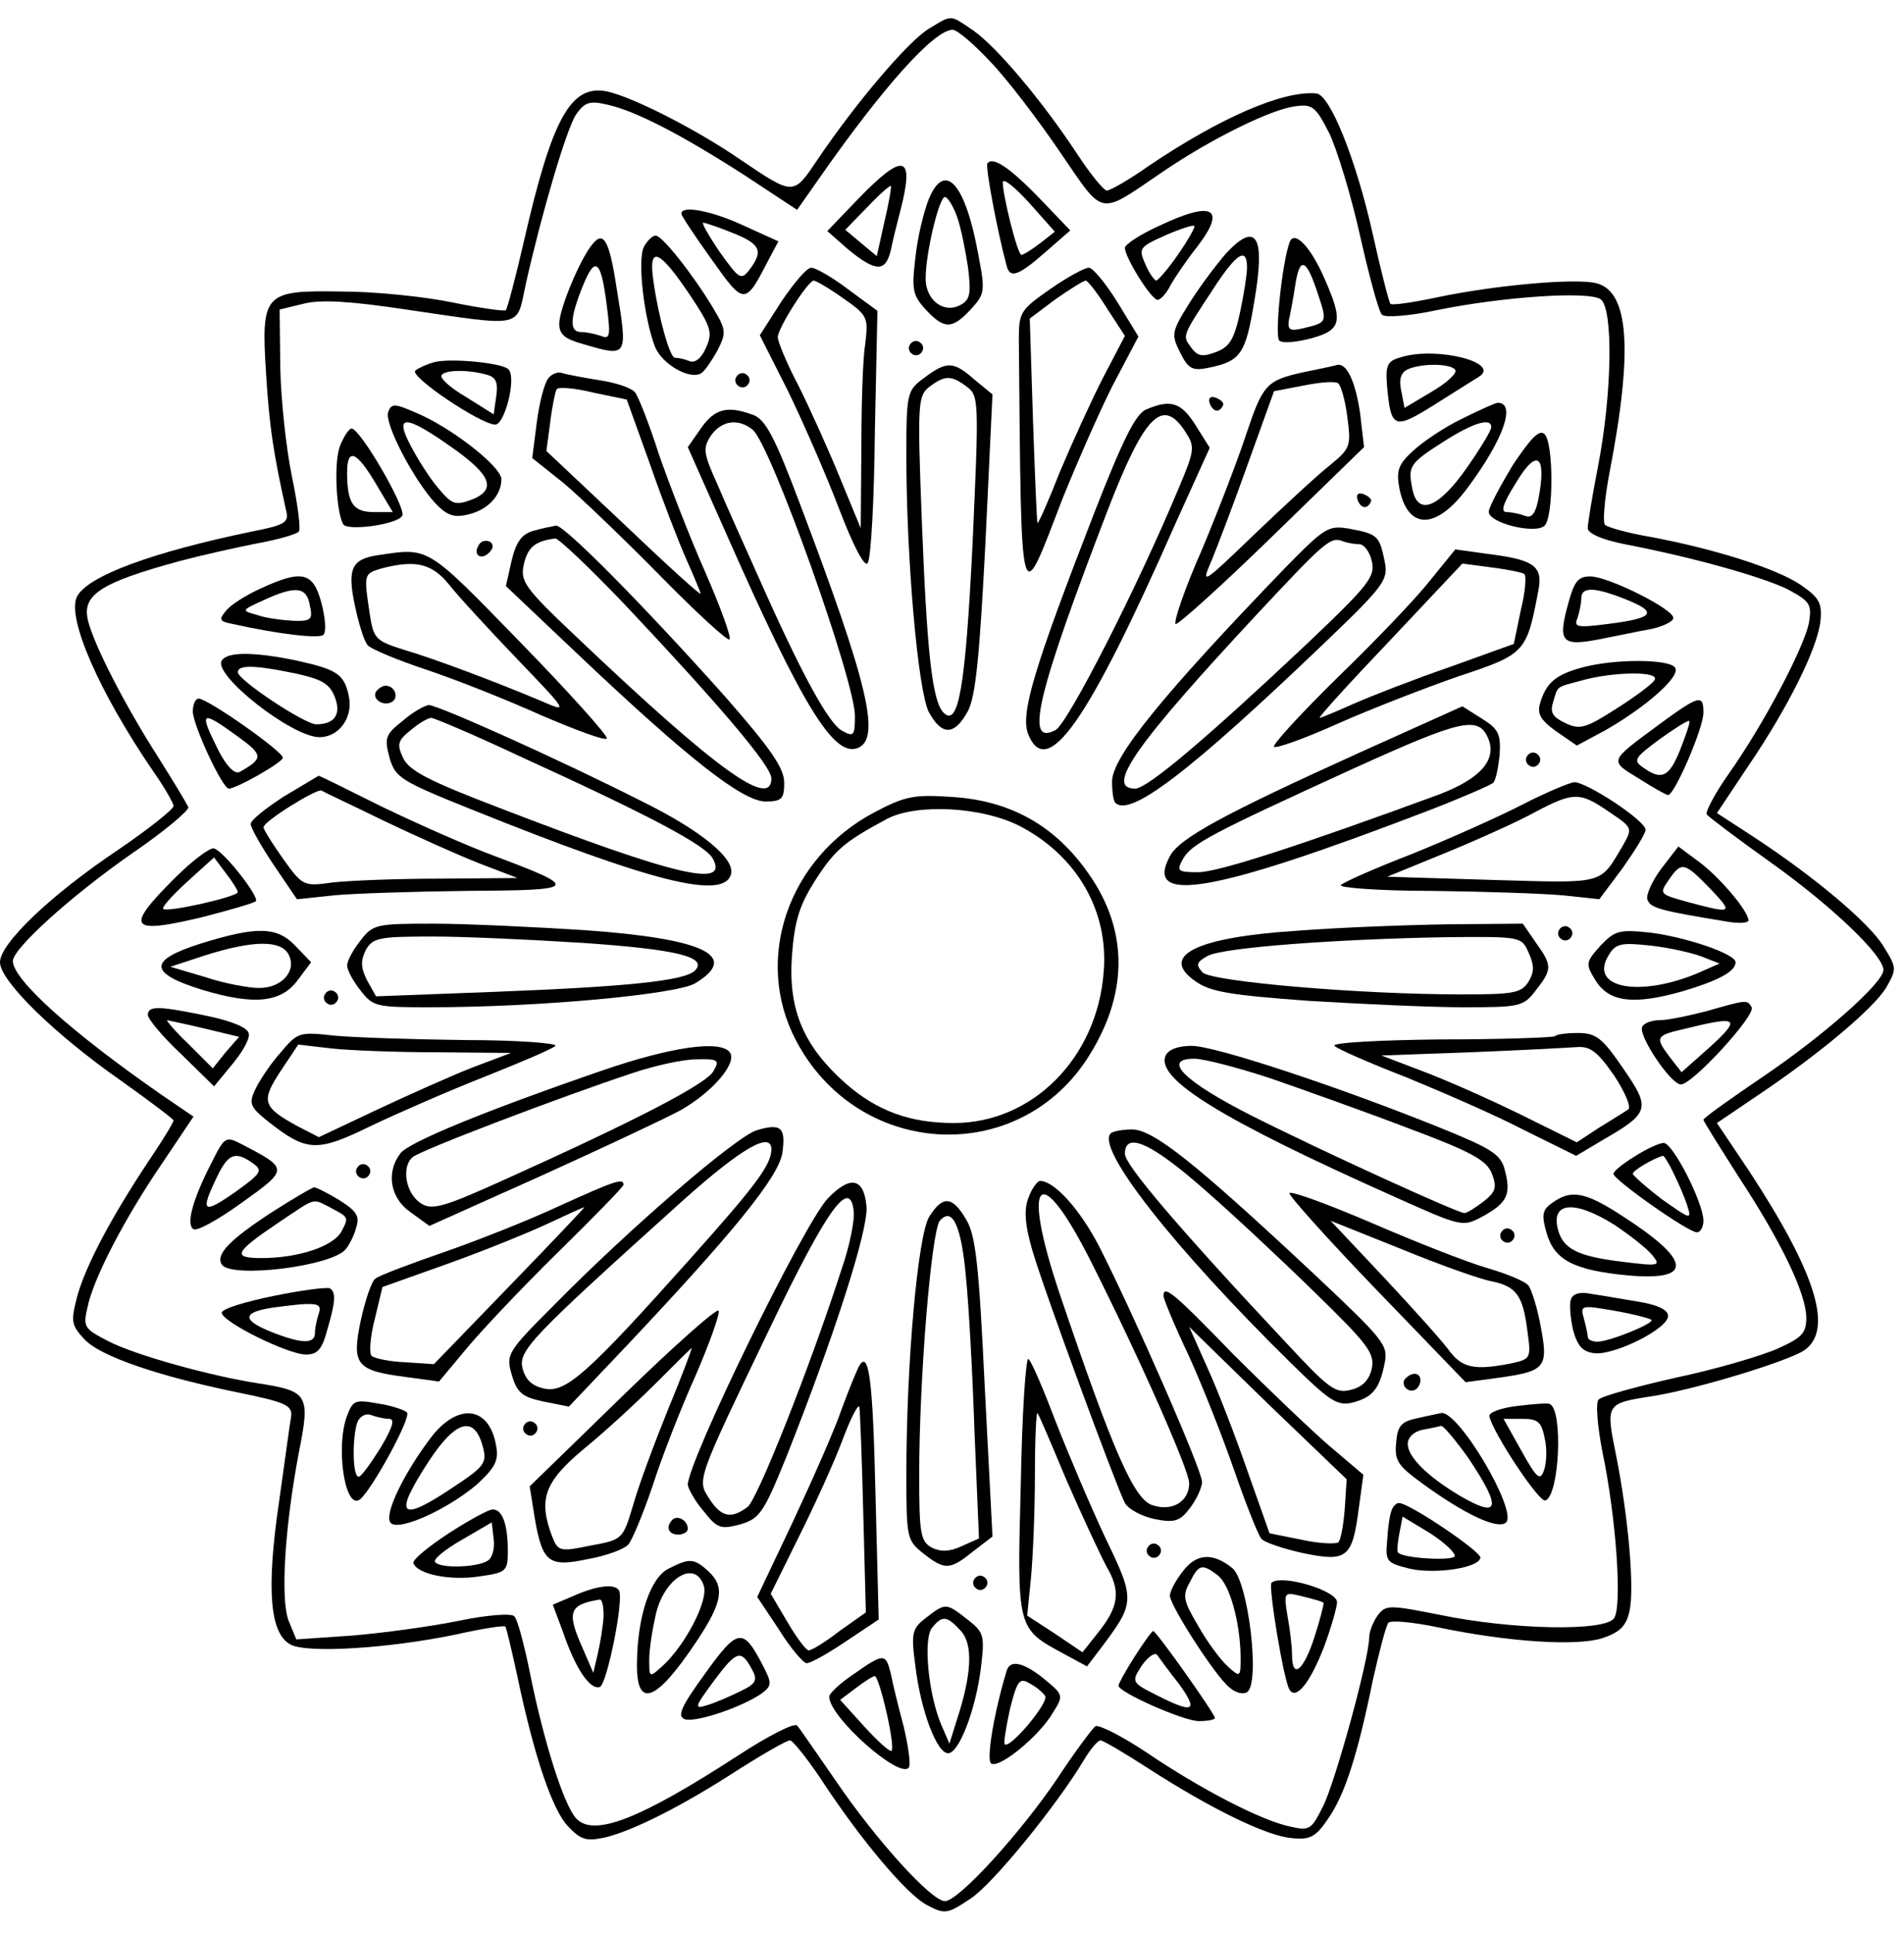 <?xml version="1.0"?>
<svg xmlns:rdf="http://www.w3.org/1999/02/22-rdf-syntax-ns#" xmlns="http://www.w3.org/2000/svg" xmlns:cc="http://web.resource.org/cc/" xmlns:dc="http://purl.org/dc/elements/1.1/" xmlns:svg="http://www.w3.org/2000/svg" version="1.0" viewBox="0 0 468 475">
  <g transform="translate(0 475) scale(.158 -.158)">
    <path d="m1444 2961c-32-20-113-115-173-204-37-55-36-55-119 1-70 48-167 97-207 106-57 12-86-41-130-233-13-57-26-105-28-107s-39 3-83 12c-43 9-121 17-172 17-122 2-126-2-118-129 5-80 11-121 31-211 5-19-1-23-52-33-155-32-256-69-273-101s34-149 119-273c17-24 31-49 31-53 0-5-39-36-86-68-106-71-184-146-184-175s85-112 188-184c45-32 82-60 82-62 0-3-17-31-38-62-58-87-99-164-112-212-10-39-9-44 11-66 25-27 116-58 244-84 68-14 80-19 78-36-2-10-10-71-19-134-20-136-14-204 18-221 26-14 154-6 259 16 40 9 73 14 75 12s10-37 19-78c26-124 55-210 80-234 19-20 28-22 56-16 43 10 121 49 210 107 38 24 73 44 78 44 4 0 25-26 46-57 64-98 136-183 167-199 28-15 32-14 68 10 35 23 134 145 176 215 10 17 22 31 26 31s38-20 75-44c98-63 184-105 223-108 28-3 37 2 56 30 26 37 46 99 70 217 10 44 20 83 24 88 4 4 38 1 76-7 110-23 217-30 257-17 27 9 37 19 42 42 8 36-2 148-21 243-16 79-16 80 55 91 66 10 208 53 237 71 47 31 20 119-84 278l-51 76 62 42c100 67 181 136 201 168 17 30 17 31-4 65-22 36-106 107-202 170l-57 37 48 72c64 94 108 184 113 226 3 29-2 37-31 57-37 25-131 55-231 74-36 6-68 15-73 19-4 3-1 40 7 82 37 191 30 282-21 294-32 8-157-3-247-22-38-8-71-13-73-10-2 2-15 52-28 111-26 115-66 214-87 216-52 5-150-38-260-112-31-22-61-39-66-39s-26 26-47 58c-54 82-125 166-161 191-37 25-32 25-70 2zm97-51c26-27 74-90 108-140 70-102 58-100 161-30 75 51 169 97 205 101 27 4 32-1 53-42 12-25 34-97 48-160 14-62 29-118 34-122 4-5 43-2 85 7 103 21 236 30 255 17 20-14 18-147-4-260-9-46-16-89-16-96 0-8 22-18 58-25 109-21 214-51 253-70 35-19 38-23 33-53-8-38-69-155-124-233-22-31-37-60-35-64 3-4 48-38 100-75 94-67 175-144 175-167 0-20-94-103-189-167-50-34-91-63-91-66 0-2 25-42 55-89 67-102 105-182 105-219 0-24-7-31-45-48-25-11-96-32-158-45-62-14-116-29-120-34-5-4-2-41 6-82 21-100 31-239 18-258-14-21-159-18-270 5-81 16-85 16-98-1-7-10-13-25-13-34 0-33-53-226-72-263-18-36-21-38-51-31-44 9-139 58-223 115-39 26-75 44-80 41-5-4-32-40-59-81-58-86-154-191-175-191s-107 95-169 186c-30 43-57 83-61 87-4 5-45-16-91-46-154-100-226-128-253-98-19 21-50 119-71 223-9 45-20 87-25 91-4 5-43 2-86-7-44-9-118-19-166-23l-87-6-12 29c-13 34-6 146 16 262 18 90 14 95-62 107-73 11-193 44-235 66-37 19-39 22-32 52 9 45 58 139 116 224l49 73-47 32c-143 99-234 181-234 210 0 19 89 100 185 167 50 34 89 67 88 72-2 5-23 40-47 78-52 81-100 175-109 212-10 40 18 59 143 93 30 8 83 20 118 27 34 6 65 15 67 19 3 5-2 43-11 86-9 44-17 119-18 169l-1 90 37 9c27 7 73 4 160-9 185-27 171-30 186 40 25 111 63 240 78 263 13 19 21 22 47 16 44-9 117-47 215-110l82-54 33 47c99 142 180 233 209 233 7 0 33-22 59-50z"/>
    <path d="m1536 2752c-3-6 15-103 30-159 5-20 18-16 60 21l39 34-45 47c-49 51-76 69-84 57zm82-124c-13-10-26-18-29-18-6 0-29 92-29 113 1 7 19-8 41-32l40-45-23-18z"/>
    <path d="m1336 2698l-49-51 33-29c43-35 58-35 66 0 3 15 10 43 15 62 22 86 5 90-65 18zm40-36l-12-54-24 20-25 21 34 35c19 20 36 35 37 33 1-1-3-26-10-55z"/>
    <path d="m1445 2697c-8-20-18-61-21-92-6-49-4-58 16-80 29-31 41-31 70 0 22 24 23 28 12 85-20 111-52 147-77 87zm44-28c6-17 13-52 17-79 5-41 3-50-12-58-26-14-54 8-54 41 0 40 21 127 30 127 4 0 13-14 19-31z"/>
    <path d="m1060 2674c0-3 21-35 47-71 51-72 52-72 89 0l15 28-53 24c-49 23-98 33-98 19zm80-30c43-17 48-28 26-57-13-17-16-15-46 27-17 25-29 46-26 46s24-7 46-16z"/>
    <path d="m1803 2655c-29-13-53-29-53-34 0-15 41-81 51-81 4 0 14 10 20 23 7 12 25 39 41 59 47 61 25 73-59 33zm30-44c-15-22-31-40-34-41-3 0-11 11-17 25-11 25-10 27 30 45 23 10 44 17 46 15 2-1-9-21-25-44z"/>
    <path d="m922 2627c-19-22-52-101-52-124 0-17 9-24 38-32 69-20 69-21 51 89-11 72-20 88-37 67zm22-96c6-47 5-53-9-47-9 3-23 6-31 6-18 0-18 20 2 70s29 43 38-29z"/>
    <path d="m1002 2623c-11-20 0-112 17-156 11-27 54-52 72-41 5 3 16 19 25 35 14 28 14 32-7 67-32 53-79 112-89 112-5 0-13-8-18-17zm71-75c34-51 36-59 25-83-7-16-17-24-26-20-7 3-17 5-22 5-8 0-26 64-34 123-7 52 10 45 57-25z"/>
    <path d="m1908 2613c-14-16-40-50-57-77-29-46-29-50-15-78 13-26 19-29 47-23 47 10 55 22 68 101 18 103 4 127-43 77zm32-23c0-10-5-42-11-70-9-41-16-53-37-61s-29-7-39 7c-14 19-14 17 35 92 36 55 52 65 52 32z"/>
    <path d="m2006 2629c-12-34-23-145-16-152 4-5 26-3 49 3 48 13 51 26 22 92-22 51-48 78-55 57zm44-79c15-45 15-45-22-54-21-5-25-3-23 12 2 9 7 34 10 55 7 45 17 42 35-13z"/>
    <path d="m1216 2538l-34-53 43-85c23-47 59-129 80-184 24-63 41-93 45-85 5 8 10 99 11 203l4 189-45 33c-25 19-51 34-58 34s-27-24-46-52zm95 5c39-27 40-30 35-72-4-24-6-98-6-165l-1-121-33 80c-18 44-47 108-64 142-18 34-32 68-32 75 0 14 47 88 56 88 3 0 24-12 45-27z"/>
    <path d="m1634 2557c-47-33-49-36-49-80 4-433 1-420 68-246 21 52 55 130 77 174l41 78-33 54c-18 29-38 53-44 53-7 0-34-15-60-33zm88-30l28-43-34-65c-18-35-48-101-67-146-18-46-34-82-35-80-1 1-4 73-7 160l-5 158 40 30c23 16 44 29 47 29s18-19 33-43z"/>
    <path d="m1416 2471c-4-5-2-12 3-15 5-4 12-2 15 3 4 5 2 12-3 15-5 4-12 2-15-3z"/>
    <path d="m2180 2451c-22-6-25-12-22-47 6-64 11-66 72-28 30 19 62 39 70 44 37 22-64 48-120 31zm84-20c3-5-13-20-37-34l-42-25-5 26c-4 18-1 29 10 34 22 10 68 9 74-1z"/>
    <path d="m675 2443c-11-3-24-9-29-13-9-9 99-82 124-84 15-1 34 73 21 86-9 10-91 18-116 11zm81-19c16-4 19-12 16-34l-4-28-43 27c-24 14-41 29-38 34 5 8 39 9 69 1z"/>
    <path d="m1438 2419c-27-20-28-23-28-122 0-159 18-365 35-398 20-37 40-37 61 2 12 24 18 86 27 261l11 231-28 23c-33 29-43 29-78 3zm66-14c19-14 19-22 9-244-11-224-22-286-45-263-18 18-26 95-34 300-7 182-6 193 12 207 24 18 34 18 58 0z"/>
    <path d="m2030 2428c-60-13-65-19-91-96-12-37-43-118-69-180-27-61-45-114-41-116 3-2 71 59 150 136l143 139-6 52c-7 48-20 78-35 76-3-1-26-6-51-11zm66-70c6-45 5-49-27-75-19-15-72-64-118-108-81-78-83-79-66-40 9 22 35 90 57 152l40 111 47 9c25 5 49 7 53 3 4-3 11-27 14-52z"/>
    <path d="m853 2418c-6-7-14-38-18-69l-7-55 49-39c26-22 94-87 150-144 57-58 105-102 108-99s-14 50-38 105c-24 54-56 137-72 183-15 47-32 90-37 96-5 7-29 15-55 19-25 4-51 9-58 11-6 3-17-1-22-8zm158-133c19-55 45-122 57-149s22-51 22-53c0-3-54 46-120 109l-120 113 6 45c3 25 8 48 10 51 2 4 28 2 56-5l53-11 36-100z"/>
    <path d="m1146 2421c-4-5-2-12 3-15 5-4 12-2 15 3 4 5 2 12-3 15-5 4-12 2-15-3z"/>
    <path d="m1882 2379c5-14 16-15 21-2 1 3-4 8-12 11s-12-1-9-9z"/>
    <path d="m604 2366c-7-17 39-105 73-142 18-19 29-23 50-18 32 7 53 30 53 55 0 20-80 82-134 104-32 14-37 14-42 1zm97-54c63-44 73-67 32-83-25-9-30-7-51 18-13 15-32 45-43 66-26 49-9 49 62-1z"/>
    <path d="m1784 2370c-17-6-37-47-82-162-94-242-114-310-103-342 29-75 93 16 230 327l53 117-22 35c-22 35-38 41-76 25zm60-35c15-23 15-28-10-87-65-156-173-367-192-377-49-26-28 58 82 344 57 147 85 174 120 120z"/>
    <path d="m2274 2355c-27-13-61-36-76-50-23-21-26-31-21-58 13-66 58-65 107 2 55 74 75 131 46 131-3 0-28-11-56-25zm46-13c0-5-17-33-38-63-44-63-77-76-85-32-7 35-4 39 51 74 46 29 72 36 72 21z"/>
    <path d="m1091 2341l-21-30 60-135c118-267 167-347 204-333s17 99-90 381c-38 101-53 130-72 137-40 15-60 10-81-20zm80-3c28-23 159-390 159-445 0-31-2-33-20-23-21 11-64 90-130 239-21 47-50 111-63 142-23 51-24 58-11 78 17 24 43 27 65 9z"/>
    <path d="m529 2313c-10-25-6-103 5-122 7-11 87 0 92 14 5 13-65 134-79 135-4 0-12-12-18-27zm57-61l25-42h-29c-33 0-42 14-42 62 0 39 15 33 46-20z"/>
    <path d="m2354 2284c-20-33-37-65-38-73-1-18 73-36 87-22s14 128 0 142c-8 8-20-4-49-47zm41-44c-5-31-11-40-22-36-8 3-21 6-29 6-10 0-6 13 14 45 31 52 47 46 37-15z"/>
    <path d="m2112 2229c5-14 16-15 21-2 1 3-4 8-12 11s-12-1-9-9z"/>
    <path d="m830 2181c-18-5-27-17-34-46l-9-40 114-108c168-159 254-227 290-227 25 0 29 4 29 29 0 23-21 53-91 133-123 138-251 268-264 267-5-1-21-4-35-8zm145-118c145-154 225-248 225-267 0-48-84 12-298 215-87 82-93 91-87 118 6 26 17 36 49 40 5 0 55-47 111-106z"/>
    <path d="m1999 2123c-190-197-269-294-269-332 0-15 2-30 5-33 23-23 116 48 327 250 93 89 98 97 92 126-8 39-11 42-54 50-34 6-39 2-101-61zm116 37c7 0 16-12 19-26 6-24-4-37-101-129-154-145-248-225-267-225-48 0 1 69 193 275 101 108 111 117 129 110 8-3 20-5 27-5z"/>
    <path d="m745 2159c-10-15 3-25 16-12 7 7 7 13 1 17-6 3-14 1-17-5z"/>
    <path d="m588 2143c-41-6-48-21-36-78 6-28 14-55 20-62 5-6 46-23 91-38s126-47 179-71c54-23 99-40 102-36 2 4-58 71-135 150-146 150-141 147-221 135zm110-45c14-18 63-71 107-117 78-81 79-83 40-66-71 30-169 67-217 81-44 14-47 17-53 57-9 60-9 61 17 69 53 14 79 9 106-24z"/>
    <path d="m2225 2104c-21-27-86-95-144-151-58-57-102-105-99-108s48 13 99 36c52 23 137 56 189 74 103 34 105 37 123 132 8 39-6 49-79 58l-50 7-39-48zm146 10c4-2 2-28-5-56l-11-53-100-36c-55-19-122-45-149-57s-51-22-53-22c-3 0 46 54 109 120l113 120 45-6c25-3 48-8 51-10z"/>
    <path d="m405 2091c-22-10-46-25-53-34-12-14-11-17 10-21 72-16 134-23 141-17 5 5 3 27-3 50-13 48-30 52-95 22zm77-26c5-22 2-25-26-24-17 1-42 4-56 9-25 7-25 7 10 23 50 23 67 21 72-8z"/>
    <path d="m2440 2069c-17-61-11-68 47-57 26 5 63 13 81 16 19 4 35 12 35 17 3 13-101 65-129 65-19 0-25-8-34-41zm90 5c50-20 43-29-29-38-47-6-53-5-47 9 3 9 6 23 6 31 0 18 20 18 70-2z"/>
    <path d="m345 1979c-14-22 109-119 152-119 30 0 52 30 46 62-7 36-18 43-81 57-67 14-109 14-117 0zm115-20c41-9 53-16 61-37 10-26 0-42-29-42-18 0-122 69-122 81s28 11 90-2z"/>
    <path d="m2460 1968c-40-11-55-24-64-55-5-16 0-26 25-44l32-22 43 23c62 35 119 84 110 98s-96 14-146 0zm114-19c-3-6-30-26-60-45-47-30-56-33-79-22-19 9-24 16-19 32 8 26 3 23 44 34 49 14 123 15 114 1z"/>
    <path d="m585 1931c-7-12 12-24 25-16 11 7 4 25-10 25-5 0-11-4-15-9z"/>
    <path d="m300 1900c0-21 46-120 56-120 12 0 84 41 84 48 0 10-117 92-131 92-5 0-9-9-9-20zm70-39c40-29 40-34 3-55-8-4-20 8-33 33-31 62-28 64 30 22z"/>
    <path d="m2580 1879c-77-57-77-55-31-83 22-14 43-26 46-26 10 0 55 104 55 128 0 29-6 28-70-19zm34-38c-17-43-29-49-58-28-16 11-13 15 26 44 24 17 44 30 46 28 2-1-5-21-14-44z"/>
    <path d="m626 1885c-27-21-28-27-20-57 9-31 17-36 129-81 279-112 389-140 402-101 8 24-45 68-136 113-130 66-320 151-334 151-7-1-25-11-41-25zm181-54c204-93 291-139 302-160 25-46-57-27-332 79-110 42-141 58-150 78-10 21-8 27 12 43 13 11 27 19 32 19 4 0 66-26 136-59z"/>
    <path d="m2115 1836c-212-96-280-133-295-161-41-76 66-58 400 70 52 20 98 40 103 44 4 4 8 24 10 44 2 32-2 40-28 56l-30 19-160-72zm201 20c12-32-14-61-77-85-215-79-344-121-375-121-32 0-34 2-24 20 13 24 44 40 265 141 172 78 196 83 211 45z"/>
    <path d="m2376 1831c-4-5-2-12 3-15 5-4 12-2 15 3 4 5 2 12-3 15-5 4-12 2-15-3z"/>
    <path d="m442 1768c-28-18-52-37-52-43s16-34 36-64l36-53 57 6c31 3 125 6 209 7 173 1 175 4 42 54-41 15-120 50-174 76-54 27-99 49-100 49s-25-15-54-32zm153-37c50-24 117-54 150-67l60-23-121-1c-67 0-142-3-167-6-44-6-46-6-76 36-17 24-31 46-31 50 0 9 82 60 90 57 3-2 46-22 95-46z"/>
    <path d="m2368 1755c-37-19-113-53-170-76-57-22-107-44-112-49-4-4 59-9 140-9 82-1 174-4 206-7l56-6 36 48c19 27 36 54 36 60 0 14-91 74-111 74-8-1-44-16-81-35zm135-11c37-25 37-25 22-52-37-62-26-59-203-54l-164 5 93 38c51 21 113 49 138 63 59 31 69 31 114 0z"/>
    <path d="m1360 1743c-134-71-188-228-122-354 95-182 341-198 452-31 65 99 67 199 4 289-52 75-121 114-212 120-59 4-73 2-122-24zm226-21c89-46 139-132 131-227-10-134-111-235-233-235-69 0-120 19-169 62-65 58-89 114-83 198 4 55 12 79 36 117 31 48 45 60 112 96 46 24 147 19 206-11z"/>
    <path d="m271 1640c-77-77-70-87 43-60 43 11 81 22 84 25 6 6-49 77-65 82-6 2-34-19-62-47zm99-21c0-7-110-32-116-26-3 2 14 21 37 42l42 38 18-24c10-13 19-27 19-30z"/>
    <path d="m2584 1655c-14-19-24-41-21-48 5-13 21-17 125-34 17-3 32-2 32 2 0 14-41 63-74 89l-35 26-27-35zm76-30c37-39 36-40-32-22-47 13-47 13-32 35 20 29 24 28 64-13z"/>
    <path d="m561 1544c-12-15-21-32-21-39s9-24 21-39c19-25 25-26 107-26 172 0 383 20 413 37 72 43 13 70-173 83-79 5-184 10-235 10-87 0-93-1-112-26zm347-4c145-10 194-22 173-43-16-16-106-25-311-33l-185-7-14 25c-10 20-10 30-2 47 11 19 20 21 104 21 51 0 156-5 235-10z"/>
    <path d="m2018 1559c-157-10-215-39-159-78 23-17 54-22 177-31 82-5 190-10 241-10 87 0 93 1 112 26 26 33 26 39 0 75l-20 29-117-1c-64-1-170-5-234-10zm360-34c9-20 9-30 0-45-11-18-24-20-103-20-163 0-389 20-404 34-11 12-10 16 8 26 25 13 200 26 372 29 115 1 116 1 127-24z"/>
    <path d="m2426 1561c-4-5-2-12 3-15 5-4 12-2 15 3 4 5 2 12-3 15-5 4-12 2-15-3z"/>
    <path d="m312 1539c-82-26-81-46 3-72 80-24 122-20 148 15l21 28-24 25c-29 31-61 31-148 4zm137-17c13-25-10-52-46-52-16 0-54 7-84 17l-54 16 55 18c73 23 117 24 129 1z"/>
    <path d="m2490 1536c-23-26-24-28-8-54 21-34 59-39 136-17 57 17 82 31 82 45 0 13-77 39-132 46-48 5-55 4-78-20zm157-17l28-11-34-15c-91-38-169-23-139 27 11 19 19 21 65 16 28-3 64-11 80-17z"/>
    <path d="m506 1461c-4-5-2-12 3-15 5-4 12-2 15 3 4 5 2 12-3 15-5 4-12 2-15-3z"/>
    <path d="m2655 1434c-27-7-60-14-72-14s-25-4-28-10c-8-12 44-90 60-90 18 0 117 108 110 120s-7 12-70-6zm6-55l-45-40-18 23c-24 32-23 34 25 45 81 20 86 16 38-28z"/>
    <path d="m230 1428c0-6 23-34 52-61l51-50 28 34c16 19 28 40 26 48-1 9-25 19-62 27-77 16-95 17-95 2zm88-21l54-13-21-24-20-25-38 38c-21 20-35 37-33 37 3-1 29-6 58-13z"/>
    <path d="m436 1369c-16-18-33-44-39-57-10-21-8-27 18-48 62-49 77-50 161-9 42 20 122 55 178 77 55 22 105 43 110 48 4 4-59 9-140 9-82 1-174 4-205 7-54 6-56 5-83-27zm244 1l115-1-61-23c-33-13-100-43-149-66l-89-42-33 17c-55 30-57 39-27 85l28 42 51-6c27-3 102-6 165-6z"/>
    <path d="m2419 1395c-3-2-83-5-178-5-95-1-169-5-165-10 5-5 55-27 112-49 56-23 139-59 183-82l81-40 42 25c73 42 74 49 31 111-32 47-42 55-70 55-17 0-34-2-36-5zm92-61c17-26 27-49 22-53-5-3-25-16-45-28l-35-23-89 44c-49 24-117 54-152 67l-63 24 138 5c76 3 150 7 165 8 22 2 33-7 59-44z"/>
    <path d="m935 1341c-183-63-299-111-312-128-23-30-16-70 16-92l29-21 174 78c95 43 193 89 217 102 49 28 87 72 77 89-13 21-91 10-201-28zm175 0c-10-20-123-78-325-169-95-43-113-48-130-37-24 15-31 57-13 72 13 11 231 94 343 131 33 11 77 21 98 21 34 1 37-1 27-18z"/>
    <path d="m1813 1364c-14-36 88-99 357-219 105-47 105-47 137-30 38 21 44 34 34 72-6 24-20 33-99 65-161 65-352 128-388 128-22 0-37-6-41-16zm162-34c49-17 145-51 213-77 102-38 125-51 133-72s6-28-13-43c-13-10-26-18-30-18-10 0-221 96-330 151-105 53-142 89-90 89 15 0 68-14 117-30z"/>
    <path d="m1178 1249c-31-8-201-155-317-273-72-72-74-76-65-107 8-28 16-35 49-42l40-8 93 98c163 173 233 259 239 296 6 40-2 47-39 36zm22-31c-1-24-25-56-127-170-159-178-193-208-226-201-19 4-29 13-34 31-7 28 11 47 251 263 92 82 137 107 136 77z"/>
    <path d="m1728 1244c-24-23 99-179 280-357 60-59 72-67 95-62 32 8 43 21 51 61 6 29 0 36-116 145-180 168-244 219-277 219-15 0-30-3-33-6zm144-86c46-40 124-113 175-163 81-79 92-93 87-117-4-18-15-29-33-33-23-6-34 2-99 72-168 179-252 278-252 295 0 35 40 18 122-54z"/>
    <path d="m329 1198c-29-56-40-96-28-103 5-4 39 15 75 41 73 52 73 53 2 90-27 14-28 14-49-28zm65-1c15-11 13-15-29-45-49-34-54-31-28 23 18 38 29 42 57 22z"/>
    <path d="m2543 1208c-18-11-33-23-33-27 0-9 116-91 130-91 5 0 10 8 10 18 0 28-48 122-62 121-7 0-28-10-45-21zm60-25c8-16 18-39 22-52 7-22 5-21-39 10-25 19-45 37-46 40 0 5 32 24 47 28 1 1 9-11 16-26z"/>
    <path d="m556 1191c-4-5-2-12 3-15 5-4 12-2 15 3 4 5 2 12-3 15-5 4-12 2-15-3z"/>
    <path d="m870 1131c-47-22-128-54-180-72s-100-36-106-41c-6-4-16-34-23-66-14-68-7-77 71-87l51-7 40 48c22 27 86 95 143 151s104 104 104 107c0 11-14 6-100-33zm-76-123l-119-123-45 3c-24 1-48 6-52 10s-2 30 5 57l12 50 101 36c56 20 125 48 155 62s56 26 58 26c2 1-50-54-115-121z"/>
    <path d="m1288 1143c-38-40-219-411-218-446 1-6 11-25 25-41 21-27 27-28 57-20 30 9 36 18 71 104 75 189 128 354 125 390-4 45-25 49-60 13zm21-111c-49-152-131-358-146-369-25-19-41-16-59 12-20 31-22 25 96 271 87 181 122 229 128 178 2-14-6-55-19-92z"/>
    <path d="m1600 1144c-7-18-6-41 6-82 18-62 129-363 144-393 6-10 27-21 47-25 30-6 39-3 54 17 10 13 19 32 19 41 0 18-105 258-160 366-30 58-70 102-92 102-4 0-13-12-18-26zm99-103c74-147 151-321 151-341 0-29-27-45-58-34-28 10-60 82-143 327-62 184-32 212 50 48z"/>
    <path d="m424 1122c-66-43-89-66-79-82 14-22 172-3 193 24 5 6 13 21 16 33 6 18 1 26-26 43-18 11-36 20-39 20s-32-17-65-38zm89 7c30-16 30-15 18-38-13-23-67-41-124-41-47 0-42 9 26 55 60 40 52 38 80 24z"/>
    <path d="m2006 1151c-2-3 59-71 135-150l139-144 52 7c72 10 77 16 65 79-5 28-14 57-19 64s-35 19-66 28-112 41-179 70c-68 29-125 50-127 46zm314-137c39-8 49-22 56-76 6-44 6-45-26-52-57-11-76-7-97 22-12 16-58 67-102 114l-81 86 110-44c61-25 123-47 140-50z"/>
    <path d="m2415 1136c-16-11-17-19-9-47 12-42 42-58 127-66 102-9 99 23-10 93-57 37-79 41-108 20zm96-34c24-16 51-37 59-47 14-17 12-18-44-11-68 8-92 19-101 46-15 47 22 52 86 12z"/>
    <path d="m1446 1115c-18-27-36-227-36-402 0-98 1-102 26-122 34-27 42-26 78 3l30 23-12 232c-9 188-14 237-29 261-21 36-36 38-57 5zm57-98c4-39 10-146 13-237l7-166-27-12c-19-9-33-9-47-2-17 10-19 22-19 113 0 152 19 378 32 395 20 23 34-9 41-91z"/>
    <path d="m2336 1091c-4-5-2-12 3-15 5-4 12-2 15 3 4 5 2 12-3 15-5 4-12 2-15-3z"/>
    <path d="m425 991c-44-9-80-20-80-26 0-14 103-65 131-65 18 0 25 8 33 38 13 44 14 59 4 65-5 2-44-3-88-12zm71-27c-3-9-6-22-6-30 0-18-20-18-70 2-44 18-43 30 5 37 66 9 77 8 71-9z"/>
    <path d="m1810 991c0-4 17-46 39-92 21-46 53-127 71-179s37-100 42-106c4-6 34-16 66-23 68-14 76-7 86 71l7 51-53 45c-29 25-96 89-150 143-93 96-108 108-108 90zm282-331c-2-25-6-48-10-52-4-3-30-2-57 4l-50 10-34 96c-18 52-46 125-62 160l-29 65 122-119 123-118-3-46z"/>
    <path d="m2444 986c-3-7-1-29 3-47 7-26 15-35 34-37 31-3 114 38 114 58 0 9-15 17-45 22-25 4-58 10-73 12-18 4-30 1-33-8zm125-32c6-5-65-34-84-34-8 0-15 3-15 8 0 4-3 17-6 28-6 21-4 21 48 12 29-5 55-12 57-14z"/>
    <path d="m969 836l-145-141 8-50c12-69 22-76 83-63 28 5 55 15 62 22 6 6 23 47 38 91 14 44 44 121 67 172 22 51 38 96 36 101-1 6-69-54-149-132zm70-22c-21-52-46-119-54-148-16-53-16-54-66-63-48-10-51-9-60 14-22 58-12 85 49 136 32 26 83 73 112 102 30 30 55 55 56 55s-15-43-37-96z"/>
    <path d="m1588 698c-6-227-6-224 68-264l35-19 19 25c56 74 57 77 10 174-23 49-57 129-77 180-19 50-38 95-43 99-4 5-10-83-12-195zm71 7c24-55 52-115 62-134 23-39 20-63-14-105l-23-29-43 29-43 28 6 60c3 32 6 104 6 159s2 98 4 96 22-49 45-104z"/>
    <path d="m1337 883c-3-5-16-36-28-69-11-32-46-111-76-175l-55-116 34-51c18-29 38-52 43-52 6 0 33 15 61 34l51 34-5 194c-4 176-10 225-25 201zm6-231l4-153-41-29c-22-17-43-30-48-30-4 0-19 20-33 44l-26 44 44 89c24 48 55 116 68 151s25 57 26 50 4-82 6-166z"/>
    <path d="m2185 861c-6-11 9-23 19-14 9 9 7 23-3 23-6 0-12-4-16-9z"/>
    <path d="m540 805c-18-47-4-145 19-131 17 11 82 129 74 136-4 4-25 11-46 14-34 6-38 5-47-19zm65-5c10 0 6-13-13-45-15-24-30-45-34-45-10 0-10 62-2 85 4 9 13 14 21 11s21-6 28-6z"/>
    <path d="m2360 820c-25-3-44-10-43-16 5-25 77-134 87-131 22 7 28 141 7 150-3 2-26 0-51-3zm43-50c4-16 3-39-1-50-6-17-11-13-35 30l-28 50h29c25 0 30-5 35-30z"/>
    <path d="m672 773c-43-56-76-123-64-135 13-13 88 21 134 60 28 26 34 37 30 59-10 62-58 69-100 16zm79-16c7-25 3-31-44-62-86-58-96-47-40 39 42 64 71 72 84 23z"/>
    <path d="m2205 801c-25-5-31-12-33-38-3-28 3-36 40-63 67-49 119-73 131-61 18 18-74 174-101 170-4-1-20-4-37-8zm80-63c52-78 48-94-15-57-50 30-80 60-80 80 0 10 9 19 23 22 12 2 25 5 29 6 4 0 23-23 43-51z"/>
    <path d="m816 791c-4-5-2-12 3-15 5-4 12-2 15 3 4 5 2 12-3 15-5 4-12 2-15-3z"/>
    <path d="m2165 658c-3-7-6-28-7-47-3-33-1-35 35-44 39-9 108 1 110 17 2 9-109 84-126 85-4 1-10-5-12-11zm98-72c-5-7-80-3-88 6-2 1-1 15 2 30l5 26 43-26c23-15 40-31 38-36z"/>
    <path d="m698 622c-32-21-56-41-55-46 6-18 58-28 103-21 42 6 44 8 44 40 0 42-9 65-24 64-6 0-37-17-68-37zm60-43c-16-10-72-12-81-2-4 4 14 19 40 34l48 28 3-26c2-14-2-30-10-34z"/>
    <path d="m1046 643c-11-11-6-23 9-23 8 0 15 4 15 9 0 13-16 22-24 14z"/>
    <path d="m1786 601c-4-5-2-12 3-15 5-4 12-2 15 3 4 5 2 12-3 15-5 4-12 2-15-3z"/>
    <path d="m1841 564c-12-15-21-32-21-39 0-15 71-126 93-143 9-8 21-11 27-7 21 13 2 173-23 193-30 24-55 23-76-4zm53-7c19-14 35-72 36-126 0-33 0-34-20-16-11 10-32 38-46 63-23 39-25 47-13 68 14 28 19 29 43 11z"/>
    <path d="m1040 567c-28-14-48-73-49-144-2-76 29-65 94 33 39 59 43 83 17 107-22 20-29 21-62 4zm55-27c7-23-29-92-64-124-21-19-21-19-21 10 0 16 5 47 10 69 13 58 62 87 75 45z"/>
    <path d="m1516 551c-4-5-2-12 3-15 5-4 12-2 15 3 4 5 2 12-3 15-5 4-12 2-15-3z"/>
    <path d="m1978 545c-5-6 19-152 28-166 10-17 32 10 54 67 11 30 20 61 20 69 0 18-87 44-102 30zm81-31c1-1-5-25-14-53-17-53-35-67-35-28 0 12-3 39-7 60-6 38-6 38 23 31 16-4 31-8 33-10z"/>
    <path d="m893 525l-33-14 16-43c19-56 42-90 57-85 11 3 38 136 30 150-6 11-34 8-70-8zm46-32c-1-16-5-41-9-58l-7-30-16 37c-26 58-22 69 26 77 4 0 6-11 6-26z"/>
    <path d="m1441 491c-22-17-24-23-17-75 8-68 33-136 51-136 17 0 43 68 51 133 6 50 5 55-21 75-33 26-34 26-64 3zm54-21c19-21 17-67-7-140l-11-35-13 30c-20 48-28 133-14 150 16 20 23 19 45-5z"/>
    <path d="m1097 404c-37-51-44-66-32-71 17-6 90 19 120 40 16 12 16 16 2 43-31 60-39 59-90-12zm73 6c9-16 6-22-17-33-16-8-39-18-52-22-22-7-21-4 10 38 35 47 42 49 59 17z"/>
    <path d="m1765 430c-14-22-25-42-25-45 0-10 101-55 125-55 14 0 25 2 25 5 0 6-91 135-96 135-2 0-15-18-29-40zm69-42c31-43 23-47-34-18-40 20-40 21-24 46 10 14 20 21 24 17 3-4 18-25 34-45z"/>
    <path d="m1328 403c-21-14-38-30-38-35 0-32 111-130 124-110 3 5-1 33-8 63-8 30-17 66-20 82-8 33-11 33-58 0zm51-59c7-30 11-58 8-60-2-3-21 14-42 37l-38 42 24 18c13 10 27 19 30 19s11-25 18-56z"/>
    <path d="m1566 408c-20-66-32-139-24-144 13-8 75 43 96 79 17 27 16 28-13 52-33 27-54 31-59 13zm60-39c6-10-55-83-63-75-2 1 2 26 8 54 11 44 15 50 30 41 10-5 21-14 25-20z"/>
  </g>
</svg>
